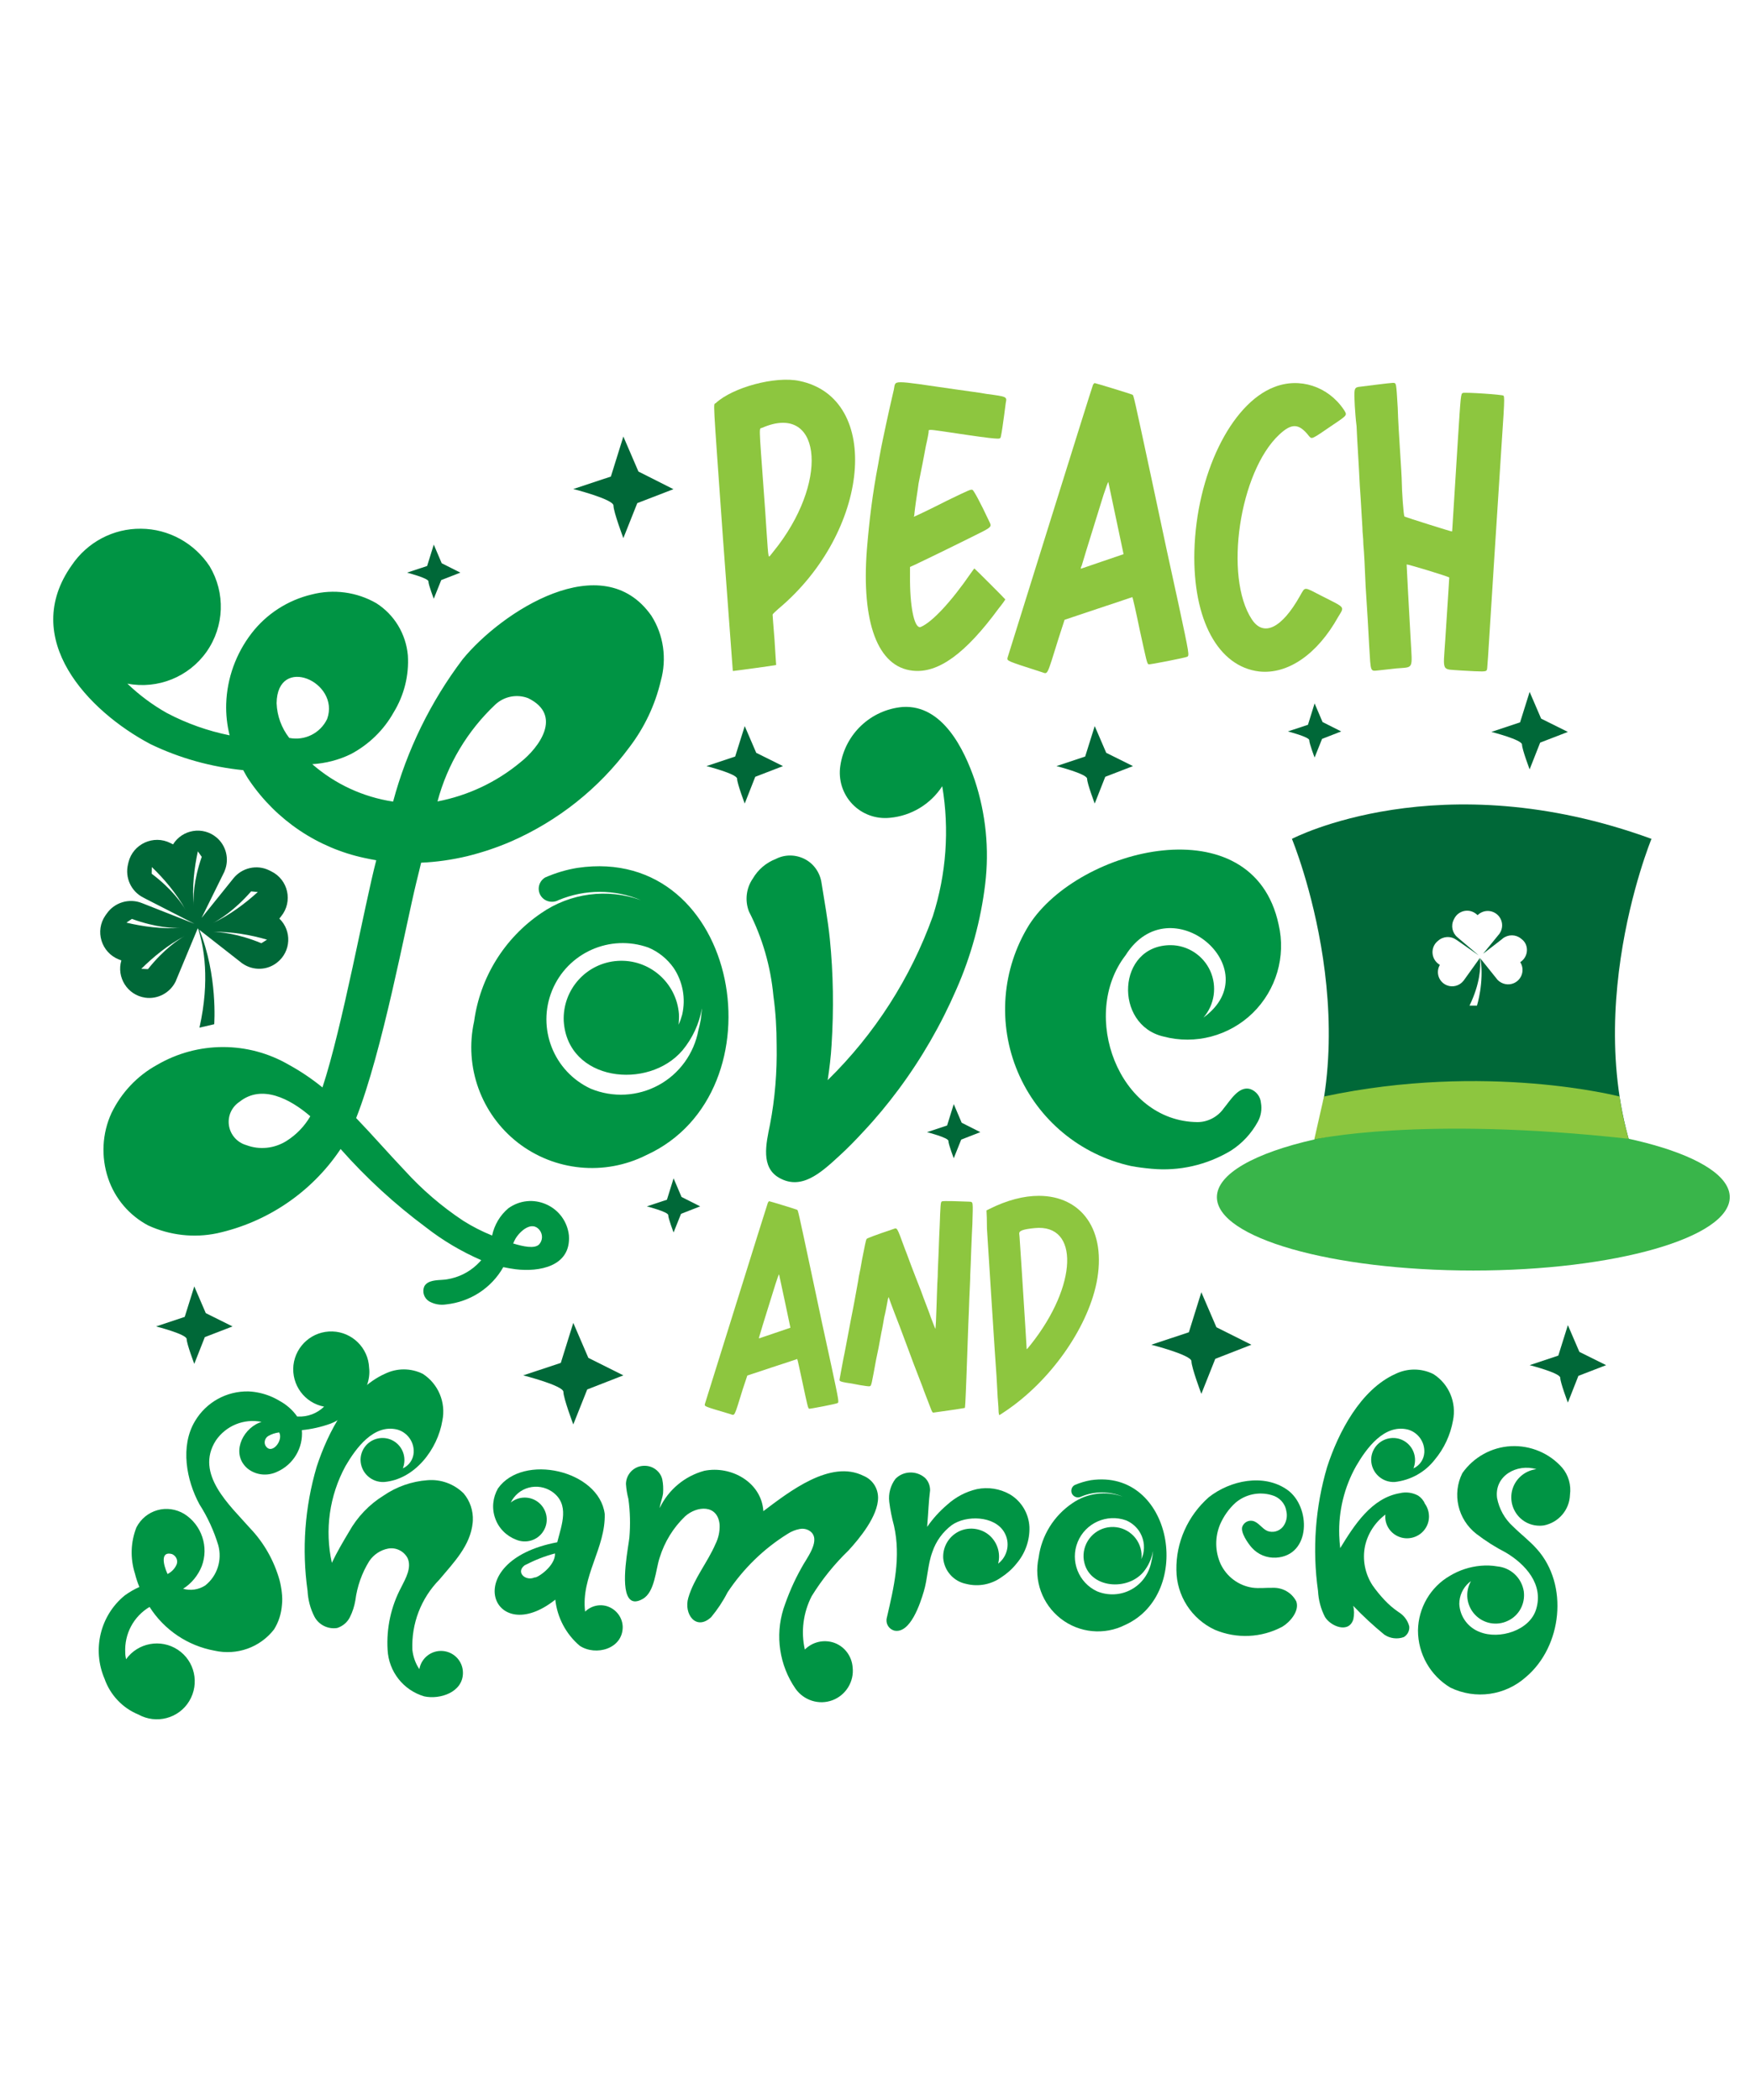 <?xml version="1.0" encoding="utf-8"?>
<!-- Generator: Adobe Illustrator 18.0.0, SVG Export Plug-In . SVG Version: 6.00 Build 0)  -->
<!DOCTYPE svg PUBLIC "-//W3C//DTD SVG 1.1//EN" "http://www.w3.org/Graphics/SVG/1.1/DTD/svg11.dtd">
<svg version="1.1" id="Layer_1" xmlns="http://www.w3.org/2000/svg" xmlns:xlink="http://www.w3.org/1999/xlink" x="0px" y="0px"
	 viewBox="0 0 1080 1296" enable-background="new 0 0 1080 1296" xml:space="preserve">
<g>
	<path fill="#006838" d="M167.3,537.7l-1.2-0.6c-7.6-3.7-16.7-1.6-22,4.9l-1.2,1.5l-18.5,23l13.8-28c0.2-0.4,0.4-0.8,0.5-1.2
		c2.9-7.1,0.9-15.4-5-20.4l0,0c-8.5-7.2-21.2-5-26.9,4.2l-1.6-0.8c-10.4-5.3-23.1,0.5-25.9,11.8l-0.3,1.3c-2,8.2,1.9,16.7,9.4,20.5
		l1.7,0.9l29.9,15.3l-30.7-12.1l-1.8-0.7c-7.8-3.1-16.8-0.4-21.6,6.5l-0.8,1.1c-6.7,9.6-2.6,22.9,8.2,27.2l1.6,0.6
		c-3.1,10.4,3.7,21.4,14.7,23l0,0c7.7,1.1,15.2-2.9,18.7-9.8c0.2-0.4,0.4-0.8,0.5-1.2L122,573l0.3,0.2c3.5,10.9,7.4,31.5,0.8,61
		l9.1-2.1c0,0,2.3-30.2-9.2-58.3l25.8,20.2c0.3,0.3,0.7,0.5,1.1,0.8c6.4,4.3,14.9,4.1,21-0.7h0c8.8-6.8,9.3-19.7,1.5-27.2l1.1-1.4
		C180.9,556.4,177.9,542.8,167.3,537.7z M93.6,539.2l0.1-4.1c7.5,7.2,15.1,16.1,20.9,26.5C112.4,557.8,106.3,548.8,93.6,539.2z
		 M78,569.4l3.4-2.3c14.9,5.4,25.8,5.8,30.2,5.6C99.7,573.4,88.1,571.8,78,569.4z M91.3,598.1l-4.1-0.2c7.4-7.3,16.4-14.8,26.9-20.3
		C110.3,579.7,101.2,585.7,91.3,598.1z M119.5,559c-1-11.8,0.4-23.5,2.6-33.6l2.4,3.4C119.3,543.7,119.2,554.6,119.5,559z
		 M161.3,582.1c-14.7-6.1-25.6-6.9-29.9-7c11.9-0.2,23.4,1.9,33.4,4.8L161.3,582.1z M131.3,569.7c3.9-2,13.2-7.6,23.7-19.6l4.1,0.4
		C151.4,557.5,142,564.6,131.3,569.7z"/>
	<path fill="#006838" d="M772.3,829.9l-21.6-10.8l-9.3-21.6l-7.7,24.7l-23.2,7.7c0,0,24.8,6.3,24.8,10.2c0,3.9,6.1,20.1,6.1,20.1
		l8.6-21.6L772.3,829.9z"/>
	<path fill="#006838" d="M384.7,848.8l-21.6-10.8l-9.3-21.6l-7.7,24.7l-23.2,7.7c0,0,24.8,6.3,24.8,10.2c0,3.9,6.1,20.1,6.1,20.1
		l8.6-21.6L384.7,848.8z"/>
	<path fill="#006838" d="M415.6,301.9L394,291l-9.3-21.6l-7.7,24.7l-23.2,7.7c0,0,24.8,6.3,24.8,10.2c0,3.9,6.1,20.1,6.1,20.1
		l8.6-21.6L415.6,301.9z"/>
	<path fill="#006838" d="M991.2,842.5l-16.5-8.2l-7.1-16.5l-5.9,18.8l-17.7,5.9c0,0,18.9,4.8,18.9,7.8c0,2.9,4.7,15.3,4.7,15.3
		l6.5-16.5L991.2,842.5z"/>
	<path fill="#006838" d="M967.6,451.7l-16.5-8.2l-7.1-16.5l-5.9,18.8l-17.7,5.9c0,0,18.9,4.8,18.9,7.8c0,2.9,4.7,15.3,4.7,15.3
		l6.5-16.5L967.6,451.7z"/>
	<path fill="#006838" d="M699.2,472.8l-16.5-8.2l-7.1-16.5l-5.9,18.8l-17.7,5.9c0,0,18.9,4.8,18.9,7.8c0,2.9,4.7,15.3,4.7,15.3
		l6.5-16.5L699.2,472.8z"/>
	<path fill="#006838" d="M143.5,818.6l-16.5-8.2l-7.1-16.5l-5.9,18.8l-17.7,5.9c0,0,18.9,4.8,18.9,7.8c0,2.9,4.7,15.3,4.7,15.3
		l6.5-16.5L143.5,818.6z"/>
	<path fill="#006838" d="M483.2,472.8l-16.5-8.2l-7.1-16.5l-5.9,18.8l-17.7,5.9c0,0,18.9,4.8,18.9,7.8c0,2.9,4.7,15.3,4.7,15.3
		l6.5-16.5L483.2,472.8z"/>
	<path fill="#006838" d="M827.7,451.4l-11.5-5.8l-4.9-11.5l-4.1,13.2l-12.4,4.1c0,0,13.2,3.4,13.2,5.4c0,2.1,3.3,10.7,3.3,10.7
		l4.6-11.5L827.7,451.4z"/>
	<path fill="#006838" d="M605,698.7l-11.5-5.8l-4.9-11.5l-4.1,13.2l-12.4,4.1c0,0,13.2,3.4,13.2,5.4c0,2.1,3.3,10.7,3.3,10.7
		l4.6-11.5L605,698.7z"/>
	<path fill="#006838" d="M432.1,744.5l-11.5-5.8l-4.9-11.5l-4.1,13.2l-12.4,4.1c0,0,13.2,3.4,13.2,5.4c0,2.1,3.3,10.7,3.3,10.7
		l4.6-11.5L432.1,744.5z"/>
	<path fill="#006838" d="M284.1,353.4l-11.5-5.8l-4.9-11.5l-4.1,13.2l-12.4,4.1c0,0,13.2,3.4,13.2,5.4c0,2.1,3.3,10.7,3.3,10.7
		l4.6-11.5L284.1,353.4z"/>
	<g>
		<path fill="#8DC63F" d="M435,866.5c0.4-1.1,38.4-123.2,38.9-124.3c0.2-0.4,0.6-0.7,0.7-0.9c0.4,0,16.2,4.8,17.3,5.3
			c0.6,0.2,0.6,0.2,8.8,38.7c4.2,20,9.7,45.7,12.3,57.3c4.8,22.4,4.8,22.8,3.9,23.3c-1.1,0.6-17.3,3.7-17.6,3.5
			c-0.7-0.6-0.9-1.5-4-16c-1.7-7.9-3.1-14.5-3.3-14.7c0,0-7,2.4-15.4,5.1l-15.4,5.1l-2.8,8.4c-5.5,17.8-4.8,16.3-7.7,15.4
			C434.2,867.8,434.8,868,435,866.5z M468.4,826c0,0,4.4-1.5,9.7-3.3c5.3-1.8,9.7-3.3,9.7-3.3s-6.8-32.3-7-32.9
			c-0.2-0.2-1.1,2.6-2.2,5.9c-1.5,5-8.3,26.4-9.9,32.1C468.4,825.2,468.4,826,468.4,826z"/>
		<path fill="#8DC63F" d="M551,758.6c2.8-0.9,2.2-2.2,7.5,12.3c1.3,3.1,2.9,7.9,4,10.6c1.1,2.8,3.7,9.7,5.9,15.2
			c2,5.7,5,13,6.2,16.7c1.3,3.5,2.6,6.6,2.6,6.6c0.2,0.2,0.2-1.7,0.4-4c0.6-14.1,0.7-22.9,1.1-28.3c0-3.3,0.4-10.3,0.6-15.8
			c0.2-5.3,0.4-12.1,0.6-14.9c0.2-2.9,0.2-7.3,0.4-9.7c0.2-4.8,0.4-5.7,1.1-5.9c0.5-0.4,12.3,0,16.7,0.2c2.6,0.2,2.4-0.4,2,13.6
			c-0.2,3.5-0.5,10.6-0.7,15.8c-0.2,5.3-0.4,12.1-0.6,15.4c0,3.1-0.4,9.9-0.6,15.2c-0.2,5.1-0.4,12.1-0.6,15.4
			c-0.2,6.1-0.7,20.4-1.1,31c-0.7,18.9-0.9,20.9-1.1,20.9c-0.4,0.2-19.1,2.9-19.5,2.9c-0.2,0-0.5-0.4-0.7-0.7
			c-0.4-0.7-1.1-2.8-5-12.8c-0.7-2.2-2.6-6.8-3.9-10.3c-1.3-3.3-3.9-10.1-5.7-15.1c-1.8-5-4.4-11.6-5.5-14.7
			c-5-12.8-6.6-17.4-6.6-17.6c0,0-0.2,0-0.2,0.2c-0.2,0.2-0.6,2-0.9,4c-0.4,2.2-1.1,5.9-1.7,8.1c-0.4,2.2-1.1,6.6-1.8,9.7
			c-0.6,3.1-1.3,7.2-1.7,9.2c-0.4,2-1.1,5.1-1.5,7.2c-2.8,15.2-2.9,16.3-3.9,16.5c-0.4,0.2-3.1-0.2-6.1-0.7
			c-2.9-0.6-6.8-1.3-8.6-1.5c-3.3-0.6-4-0.9-4-1.8c0-0.4,1.5-7.9,2.4-13c0.4-1.7,1.1-5.5,1.7-8.6c2.9-15.8,3.5-18.2,4.2-22
			c0.4-2.2,1.3-6.6,1.8-9.7c0.5-3.1,1.5-7.7,1.8-10.3c0.6-2.6,1.5-7.3,2-10.5c1.7-8.8,2.4-12.1,2.8-12.8
			C535.4,764.1,539.4,762.5,551,758.6z"/>
		<path fill="#8DC63F" d="M609,751.6l-0.2-4.6l1.8-0.9c11-5.5,21.3-8.1,30.5-8.1c26.1,0,42.2,20.9,35.6,53.8
			c-5.9,28.5-28.8,60.8-56.5,79.3c-2.2,1.5-3.3,2.2-3.5,2.2s-0.2-0.7-0.4-1.7c0-0.9-0.2-5.1-0.6-9.4c-0.2-4.2-0.5-9.9-0.7-12.8
			c-0.6-6.8-5.7-88.3-5.9-91C609.1,757.1,609,754.2,609,751.6z M629,761.2c0.2,0.9,0.7,10.5,1.5,21.7c0.7,11,1.7,26.6,2.2,34.7
			c0.5,7.9,0.9,14.7,0.9,14.9c0,0.4,0.4,0,2.6-2.8c28.8-36.3,30.1-74.5,2.4-71.8C631.5,758.6,629,759.5,629,761.2z"/>
	</g>
	<g>
		<path fill="#009444" d="M407.8,420.2c-3.5,14.9-10.1,28.8-19.4,41c-18.8,25.4-44,45.4-73,58.1c-8.8,3.8-17.8,6.8-27.1,9.1
			c-9.3,2.2-18.8,3.6-28.4,4c-1,4.1-1.9,8-2.9,11.9C250.4,571.2,236,649,219.8,690c10.2,10.6,19.9,21.8,29.9,32.3
			c10.7,11.8,22.9,22.3,36.2,31.1c5.7,3.6,11.6,6.6,17.8,9.1c1.4-6.6,4.9-12.5,10-16.8c6.9-5,15.8-5.9,23.5-2.4
			c7.7,3.4,13,10.7,13.9,19.1c1.4,19.3-18.5,22.7-33,20.9c-2.5-0.3-5-0.8-7.5-1.3c-7.3,12.9-20.4,21.4-35.2,23
			c-3.7,0.6-7.4-0.1-10.6-1.9c-3.2-2-4.5-6.1-2.8-9.5c2.2-3.5,7.2-3.5,11.4-3.8c1.7-0.1,3.4-0.4,5.1-0.8c6.8-1.6,12.9-5.2,17.6-10.3
			c0.3-0.3,0.6-0.7,0.9-1c-12.2-5.3-23.7-12.1-34.2-20.3c-19.1-14.2-36.8-30.4-52.6-48.3l-0.4,0.6c-17.7,26.2-44.9,44.6-75.8,51.4
			c-14.3,3-29.2,1.3-42.5-4.8c-11.7-6.2-20.6-16.6-24.8-29.2c-4.4-13.2-3.7-27.6,2.1-40.2c6.1-12.6,15.9-23,28.1-29.7
			c25.2-14.7,56.3-14.7,81.5,0c7.3,4,14.2,8.7,20.6,13.9c12.2-36.8,26.1-113.2,33.2-140.2c-2.4-0.4-4.8-0.9-7.2-1.4
			c-29-6.2-54.4-23.3-71.1-47.8c-1.4-2-2.6-4.2-3.8-6.4c-19.9-2-39.3-7.4-57.3-16.1c-38.6-20.4-80.7-65-48.5-110.4
			c9.6-14.2,25.6-22.7,42.7-22.5c17.1,0.1,33,8.9,42.4,23.2c9.8,16.4,9.1,37-1.9,52.7c-11,15.6-30.1,23.3-48.9,19.7
			c7.4,7.1,15.6,13.2,24.5,18.2c12.2,6.4,25.2,11,38.6,13.7c-1.6-6.4-2.3-13-2.1-19.5c0.5-15.7,6-30.9,15.6-43.4
			c9.2-12,22.4-20.5,37.1-24c13.5-3.5,27.9-1.6,40,5.4c11.1,7.1,18.2,18.9,19.4,32.1c0.8,12.4-2.3,24.7-8.8,35.3
			c-6.1,10.9-15.2,19.7-26.2,25.6c-7.5,3.7-15.7,5.8-24,6.3c14.1,12.3,31.4,20.3,49.9,23.1c8.5-31.7,23.1-61.6,42.9-87.8
			c24-29.4,86.3-70,116.5-26.9C409.6,391.9,411.6,406.6,407.8,420.2z M191.5,688.9c-12.6-10.9-30-19.8-43.6-9
			c-4.9,3.2-7.5,8.9-6.6,14.7c0.9,5.8,5.1,10.5,10.7,12.1c8.2,3.1,17.3,2.1,24.7-2.5C182.9,700.3,187.9,695.1,191.5,688.9z
			 M170.7,434c0.3,7.8,3,15.2,7.8,21.4c9.6,1.9,19.2-2.9,23.4-11.7C210.1,420.8,171.1,403.7,170.7,434z M321.1,470.5
			c11.7-9.2,26.3-29.1,4.9-39.6c-6.9-2.7-14.8-1.2-20.3,3.9c-17.2,16.2-29.6,36.9-35.7,59.8C288.8,491,306.4,482.7,321.1,470.5
			L321.1,470.5z M318.1,764.5c-0.5,0.9-1,1.9-1.4,2.9c6.2,1.9,13.2,3.4,16,0.6c2.3-2.5,2.4-6.3,0.2-9
			C328.1,753.2,320.8,759.9,318.1,764.5z"/>
		<path fill="#009444" d="M398.8,712.9c-25.7,12.9-56.5,9.9-79.2-7.7c-22.7-17.7-33.2-46.8-27-74.9c3.7-27.1,18.7-51.3,41.3-66.7
			c18-12.5,41-15.5,61.6-8.1c-16.2-6.8-34.5-6.8-50.8,0c-3.9,2.1-8.8,0.9-11.1-2.9c-2.3-3.9-1-8.8,2.9-11.1
			c6.4-2.8,13.1-4.8,19.9-5.9C457,520.8,483.8,674.2,398.8,712.9z M433,624.4c0.1-0.7,0.2-1.4,0.2-2.1c-1.7,9.5-5.8,18.4-12,25.9
			c-21.1,24.8-71,19.2-73.3-18.1c-0.8-19.4,14-35.9,33.4-37.1c19.4-1.2,36.2,13.4,37.7,32.8c0.1,2.2,0,4.4-0.2,6.6
			c0.9-2,1.6-4.1,2.2-6.2c2.3-10,0.4-20.4-5.3-28.9c-3.9-5.5-9.3-9.9-15.5-12.5c-23.7-8.5-49.9,3.1-59.5,26.5
			c-9.5,23.3,1,50,23.9,60.6c13.6,5.6,28.9,4.8,41.8-2.2c12.9-7,21.9-19.5,24.6-33.9c0.6-2.2,1.1-4.5,1.5-6.7
			C432.8,626.5,432.8,626.6,433,624.4z"/>
		<path fill="#009444" d="M477.3,614.6c-1.7-18.2-6.8-35.9-15.1-52.1c-2.6-6.7-1.7-14.4,2.4-20.3c3.2-5.5,8.2-9.8,14.2-12.1
			c5.6-2.9,12.3-2.8,17.9,0.1c5.6,2.9,9.4,8.4,10.3,14.7c1.8,11.4,3.9,22.7,5.1,34.3c2.2,21.8,2.5,43.7,1.1,65.6
			c-0.4,7.2-1.3,14.5-2.4,21.8c29-28.4,51.2-63,64.9-101.2c8.3-25.9,10.3-53.4,5.8-80.2c-7.2,11.1-19.1,18.3-32.3,19.5
			c-8.6,0.9-17.2-2.2-23.2-8.5c-6-6.3-8.7-15-7.4-23.6c2.9-19.6,18.8-34.6,38.5-36.3c24.7-1.5,38,26.3,44.5,45.3
			c6.8,20.6,9,42.4,6.4,64c-2.7,22.4-8.7,44.4-17.8,65c-9.5,21.9-21.5,42.7-35.7,61.8c-6.7,9-13.8,17.6-21.5,25.8
			c-4.8,5.2-9.8,10.4-15.1,15.2c-11.7,10.8-23.5,21.3-37.2,13.4c-11.2-6.5-8-20.7-5.5-32.8c3.1-16.1,4.4-32.6,4.1-49
			C479.3,634.9,478.7,624.7,477.3,614.6L477.3,614.6z"/>
		<path fill="#009444" d="M628.1,661.5c-12.5-29.6-9.9-63.4,7-90.7c30.7-48,138.2-74.5,154-0.2c4.6,19.7-1.5,40.4-16,54.6
			c-14.5,14.1-35.4,19.7-55,14.5c-30.9-7.1-28.9-56.5,4.5-56.4c10.5,0.1,20,6.4,24.3,15.9c4.3,9.6,2.7,20.8-4.2,28.8
			c41.1-29.8-20.5-82.3-48.1-38.4c-28.3,36.6-4.5,102.4,44.4,102.9c6.5,0,12.6-3.3,16.3-8.6c3.9-4.6,9.1-13.9,16.3-11.8
			c3.7,1.3,6.3,4.7,6.6,8.6c0.7,3.9,0,8-1.9,11.5c-4,7.3-9.7,13.5-16.8,18c-14.7,8.8-31.8,12.7-48.8,11.1c-4.3-0.4-8.5-0.9-12.7-1.7
			C666.7,712.7,640.6,691.1,628.1,661.5z"/>
	</g>
	<g>
		<path fill="#8DC63F" d="M480.3,375.8c-1.7,1.5-3.5,3.2-3.5,3.5s0.5,7.2,1.2,15.7c0.5,8.5,1,15.4,1,15.4
			c-0.2,0.2-25.9,3.7-26.6,3.7c-0.2,0-0.2-0.5-0.2-0.7c0-0.5-2.7-36.8-6-80.8c-6.5-91.7-6-82.3-4.5-83.8
			c10.4-9.7,36.8-16.9,51.7-13.7C544.7,245.8,537,328.4,480.3,375.8z M470.4,264c-2,1-2.2-4.2,1,39.8c0.5,6,1.2,16.9,1.7,24.6
			c1.2,17.2,1,15.9,2.7,13.9c0.7-1,3-3.7,4.7-6C512.1,294,505.7,248.6,470.4,264z"/>
		<path fill="#8DC63F" d="M535,339c1.5-18.1,3.5-34.6,7-52.7c0.5-2.7,1-6,1.2-6.7c0.2-1.7,2.7-13.4,3.7-18.1
			c0.7-3.5,3.7-16.7,4.7-20.9c0.7-3.2,0-4.7,4.2-4.7c4.5,0,13.7,1.5,34.6,4.5c4.5,0.7,12.9,1.7,18.4,2.7c12.7,1.7,12.7,1.7,11.9,5.5
			c-0.2,1-0.7,6-1.5,11.2c-0.7,5.5-1.5,9.9-1.7,10.2c-0.2,0.5-0.5,0.7-1.7,0.7c-2.2,0-6.7-0.5-18.4-2.2c-15.2-2.2-20.9-3.2-23.1-3.2
			c-1.5,0-1.2,0.5-1.2,1.2c0,0.5-0.7,4.5-1.7,8.7c-1.2,6.5-2.7,14.4-4.5,23.1c-0.7,5.5-1.5,9.7-2.2,15.4c-0.2,2-0.5,4-0.5,4.5
			c-0.2,0.2-0.2,0.7-0.2,0.7c0.2,0,8.2-3.7,20.4-9.9c14.4-7,14.7-7,15.7-6.7c0.7,0,5,8,10.2,19.1c2,4.2,2.5,3.5-12.4,10.9
			c-22.6,11.2-29.1,14.2-32.6,15.9l-3.7,1.7v8.9c0.2,17.6,3,29.6,6.7,28.1c7-3,18.6-15.4,30.8-33.1c1-1.5,2-2.7,2.2-3
			c0.2,0,19.1,18.9,19.1,19.1s-1.7,2.7-4,5.5c-20.6,28.1-37.5,40.3-53.2,38.5C541.7,411.6,531.5,384.3,535,339z"/>
		<path fill="#8DC63F" d="M621.8,405.9c0.5-1.5,52-166.8,52.7-168.3c0.2-0.5,0.7-1,1-1.2c0.5,0,21.9,6.5,23.4,7.2
			c0.7,0.3,0.7,0.3,11.9,52.5c5.7,27.1,13.2,61.9,16.7,77.6c6.5,30.3,6.5,30.8,5.2,31.6c-1.5,0.7-23.4,5-23.9,4.7
			c-1-0.7-1.2-2-5.5-21.6c-2.2-10.7-4.2-19.6-4.5-19.9c0,0-9.4,3.2-20.9,7l-20.9,7l-3.7,11.4c-7.5,24.1-6.5,22.1-10.4,20.9
			C620.8,407.7,621.5,407.9,621.8,405.9z M667,351c0,0,6-2,13.2-4.5c7.2-2.5,13.2-4.5,13.2-4.5s-9.2-43.7-9.4-44.5
			c-0.2-0.2-1.5,3.5-3,8c-2,6.7-11.2,35.8-13.4,43.5C667,350,667,351,667,351z"/>
		<path fill="#8DC63F" d="M737.1,340.3c1.2-47.2,22.4-91,49.2-101.4c15.7-6.2,33.3-0.5,43,13.9c2.2,3.5,2.5,3.2-6.7,9.4
			c-13.4,9.2-12.9,8.9-14.7,7c-6.2-8-10.7-8.2-18.4-1c-24.6,22.9-34.3,87.8-16.9,114.1c7.2,10.9,18.4,5.5,29.6-14.4
			c3.5-6,2-6,13.7,0c14.7,7.5,13.9,6.2,9.9,12.9c-12.9,23.1-31.1,35.5-48.7,33.6C751.8,411.4,736.1,382.5,737.1,340.3z"/>
		<path fill="#8DC63F" d="M836.1,250.5c-0.5-9.9-0.5-11.2,2.2-11.7c4-0.5,19.6-2.5,21.1-2.5c2.5,0,2.2-0.5,3.2,15.4
			c0.2,7.5,1,19.9,1.5,27.8c0.5,7.7,1,15.9,1,17.9c0,4.2,1,20.9,1.7,21.4c1,0.5,29.1,9.4,29.3,9.2c0.2,0,0.2-3.2,3.7-57.9
			c1.7-26.1,1.7-27.1,3-27.6c1.5-0.5,24.6,1,25.1,1.7c0.5,0.7,0.5,3,0,11.7c-0.5,8.7-1.2,17.2-5.7,88.3c-4.5,70.6-4.2,68.6-4.7,69.4
			c-0.5,1-2.2,1-15.7,0.2c-12.4-1-11.2,1.5-9.9-18.4c1.7-25.6,2.5-39,2.5-39c-0.7-0.7-26.3-8.5-26.3-8c0,0.5,1.5,29.8,2.5,46.5
			c1,18.6,2,16.7-8.7,17.6c-4.2,0.5-9.2,1-10.9,1.2c-5.5,0.5-5,1.7-6-14.9c-0.7-12.7-1-18.6-2.2-36.8c-0.2-4.5-0.5-11.4-0.7-15.4
			c-0.2-4-0.5-8.7-0.7-10.4c0-1.7-0.2-5.2-0.5-8c0-2.5-0.5-8.2-0.7-12.7c-0.2-4.2-0.7-11.4-1-15.7c-0.7-14.9-1.7-28.8-2-36.8
			C836.6,258.7,836.3,253,836.1,250.5z"/>
	</g>
	<g>
		<path fill="#009444" d="M186.3,882.6c0.9,11-5.3,21.4-15.5,25.8c-5.9,2.7-12.8,2-17.9-2c-10.4-8.7-3.8-23.8,6.9-28.3
			c0.5-0.2,1.1-0.4,1.6-0.6c-10.9-2.2-22,2.4-28.2,11.5c-13.2,20.7,8.7,40,21.1,54.1c8.6,9,14.8,20,18.2,32c0.3,1.2,0.6,2.4,0.8,3.6
			c0.1,0.6,0.2,1.3,0.3,1.8c0.1,0.5,0.2,1,0.2,1.5c0-0.4-0.1-0.5,0.1,0.7c0.3,2.6,0.4,5.2,0.1,7.7c-0.4,5.4-2,10.6-4.9,15.2
			c-8.6,11.1-22.9,16.2-36.7,13.1c-16.5-3-31.1-12.8-40.1-27c-9.9,5.9-15.6,16.7-15,28.2c0,1.4,0.2,2.7,0.5,4.1
			c7.3-10.2,21.4-12.8,31.9-5.9c10.5,6.9,13.6,20.9,7.1,31.7c-6.5,10.8-20.4,14.4-31.4,8.3c-9.8-4-17.4-12.1-20.9-22.1
			C56.8,1018,61.8,997,77,984.6c2.8-2,5.8-3.8,9-5.2c-1.1-2.7-2-5.4-2.7-8.2c-3-9.4-2.7-19.5,0.9-28.6c2.7-5.2,7.3-9,12.9-10.6
			c5.6-1.6,11.6-0.7,16.6,2.3c10.8,6.8,15.3,20.4,10.8,32.3c-2.3,5.7-6.3,10.6-11.5,13.9c4.6,1.3,9.5,0.6,13.6-2
			c7.5-5.9,10.6-15.7,8.1-24.9c-2.7-8.9-6.6-17.4-11.6-25.2c-8.1-14.9-12-35.9-2.8-51.3c6.9-11.7,19.5-18.7,33.1-18.4
			c2.3,0.1,4.5,0.4,6.8,0.9c4.5,1,8.7,2.7,12.6,5.1c4.2,2.3,7.9,5.6,10.6,9.5h0.4c6,0.3,11.9-1.9,16.2-6.1
			c-12-2.3-20.2-13.4-18.9-25.6c1.4-12.1,11.8-21.2,24.1-20.8c12.2,0.4,22.1,10.2,22.6,22.4c1.8,13.9-11.7,29.9-23.8,34.5
			C198.1,880.7,192.3,882,186.3,882.6z M106.2,959.1c-7.1-2-5.7,6-2.8,12.3c2.5-1.3,4.5-3.3,5.6-5.9
			C110,963,108.7,960.2,106.2,959.1z M163.7,891.9c3.6,6.7,11.4-2.8,8.6-7.9c-2.4,0.3-4.6,1-6.7,2.2
			C163.7,887.3,162.8,889.8,163.7,891.9L163.7,891.9z"/>
		<path fill="#009444" d="M271.2,974.8c-11.4,11.6-17.4,27.3-16.7,43.5c0.5,4.2,1.9,8.3,4.3,11.8c1.2-6.9,7.5-11.8,14.5-11.2
			c7,0.6,12.4,6.4,12.4,13.5c0,12-14.2,16.6-23.9,14.5c-12.9-3.8-21.9-15.3-22.6-28.7c-0.8-13.4,2.1-26.8,8.4-38.6
			c2.9-5.7,6.6-12.3,3.9-18.1c-2.3-4.3-7.2-6.7-12-5.8c-4.7,0.9-8.9,3.7-11.6,7.7c-4.6,7.4-7.5,15.7-8.6,24.3
			c-0.6,3.5-1.7,7-3.3,10.2c-1.6,3.3-4.5,5.7-7.9,6.8c-5.7,0.9-11.3-1.9-14-6.9c-2.6-5-4-10.5-4.3-16.1c-3.6-25.6-1.7-51.6,5.6-76.4
			c6.9-21.3,20.6-47.8,42.2-57.5c7.4-3.6,16-3.6,23.4,0.1c9.5,6.2,14.3,17.6,12,28.8c-2.9,17.7-17,36.3-35.9,37.9
			c-3.8,0.2-7.4-1.1-10.2-3.7c-2.8-2.6-4.3-6.1-4.4-9.9c0-5.5,3.3-10.4,8.3-12.5c5.1-2.1,10.9-1,14.8,2.9c3.9,3.9,5,9.7,3,14.8
			c3.9-1.8,6.4-5.5,6.7-9.7c0.4-6.6-3.9-12.6-10.3-14.3c-14.5-3.4-25.4,11.6-31.8,22.6c-9.9,18.2-12.9,39.4-8.4,59.7
			c3.1-6.6,6.9-13,10.6-19.2c5.1-9.1,12.4-16.8,21.3-22.3c8-5.5,17.4-8.8,27.1-9.5c8.3-0.7,16.4,2.3,22.3,8.1c4,4.7,6,10.8,5.7,16.9
			c0,0.4-0.1,0.9-0.1,1.3C290.3,953.9,280,964.3,271.2,974.8z"/>
		<path fill="#009444" d="M357.8,1015.7c-8.5-7.2-13.9-17.4-15.1-28.5c-38.8,30.9-60.4-23.8,1.2-35.4c2.7-10.8,8-23.5-3.3-31.3
			c-4.2-2.8-9.4-3.7-14.3-2.4c-4.9,1.3-8.9,4.7-11.1,9.2c5.1-4.2,12.6-4.1,17.6,0.3c5,4.4,6.1,11.8,2.5,17.4
			c-3.5,5.6-10.6,7.8-16.8,5.2c-6-2.3-10.8-7.1-12.9-13.2c-2.2-6.1-1.5-12.8,1.7-18.4c15.4-21.9,62.4-11.3,65.9,15.7
			c0.6,21-14.8,38.7-12.1,60.3c3.9-3.8,9.7-5,14.7-2.9c5,2.1,8.4,6.9,8.5,12.4C384.3,1017.6,367.7,1022.2,357.8,1015.7z
			 M342.5,958.7c-6.5,1.7-12.7,4.2-18.7,7.3c-5.8,4.4,0.7,10,6.1,7.5C331.3,974.1,342.9,966.5,342.5,958.7z"/>
		<path fill="#009444" d="M388.4,949c0.7-8,0.5-16.1-0.6-24c-0.8-3-1.3-6.1-1.5-9.2c0.1-5.6,4.3-10.4,9.9-11.1
			c2.5-0.3,5.1,0.1,7.3,1.4c2.6,1.5,4.5,3.9,5.2,6.8c0.6,2.9,0.7,5.8,0.5,8.7c-0.4,3.1-1.7,6-2.1,9.1c5.4-11.3,15.4-19.7,27.5-23
			c16.6-3.4,35.4,7.1,36.5,24.9c16.1-12.1,41.4-32,61.8-21.8c5.4,2.2,8.9,7.4,9,13.3c0.1,11.5-11.6,25.5-18.2,32.7
			c-8.7,8.4-16.4,17.9-22.8,28.3c-5.2,10.2-6.7,21.8-4.2,32.9c4.8-4.8,11.9-6.4,18.3-4.1c6.4,2.4,10.7,8.3,11.2,15.1
			c1,8.8-4.2,17.2-12.5,20.3c-8.3,3.1-17.7,0.1-22.8-7.2c-9.9-14.4-12.6-32.6-7.4-49.2c2.9-8.7,6.5-17.1,11-25.1
			c2.8-5.5,11.6-16.1,6.5-21.9c-1.9-2-4.7-2.8-7.4-2.3c-2.7,0.5-5.2,1.5-7.5,3c-14.8,9.2-27.4,21.5-37.1,36.1
			c-2.8,5.5-6.2,10.6-10.1,15.3c-9.3,8.7-17.1-1.9-14.1-12c3.5-11.9,11.8-21.7,16.7-33c1.9-3.8,2.8-7.9,2.6-12.1
			c-1.2-12.7-14.1-11.6-21.3-5.1c-7.3,7-12.7,15.8-15.7,25.5c-2.5,7.4-2.9,21.3-10.5,25.5c-4.2,2.4-6.9,1.7-8.5-0.6
			C382.7,978.7,388,953.6,388.4,949z"/>
		<path fill="#009444" d="M570.8,912c2.1,2,3.2,4.8,3.2,7.7c-0.9,6.9-1.1,14-1.7,20.9c0,0.6-0.1,1.1-0.1,1.7
			c3.5-5.1,7.7-9.7,12.4-13.7c5.2-4.7,11.4-8,18.3-9.6c6.9-1.4,14.1-0.3,20.3,3.2c7.1,4.2,11.7,11.8,12.1,20.1
			c0.3,8.3-2.6,16.4-8,22.7c-2.6,3.3-5.8,6.1-9.3,8.4c-6.3,4.5-14.2,6-21.7,4.1c-7.7-1.5-13.5-8-14.2-15.8
			c-0.4-6.8,3.2-13.2,9.3-16.4c6-3.1,13.4-2.4,18.7,1.8c5.3,4.3,7.6,11.3,5.9,17.9c6-4.6,7.6-13,3.7-19.5
			c-6.1-10.2-23.5-10.5-32.3-4.3c-5.6,4.2-9.8,10-12,16.6c-2.9,7.8-2.9,16.5-5.3,24.4c-2.1,7.1-8.3,26.4-18.3,24.1
			c-3.4-1-5.4-4.5-4.5-7.9c4.4-19,8.8-37.3,4.4-56.9c-1.3-4.8-2.3-9.7-2.9-14.7c-0.6-5,0.8-10.1,3.8-14.1
			C557.4,907.7,565.5,907.4,570.8,912z"/>
		<path fill="#009444" d="M694.4,1002.8c-12.9,6.5-28.4,5-39.8-3.9c-11.4-8.9-16.7-23.5-13.6-37.7c1.8-13.6,9.4-25.8,20.8-33.5
			c9.1-6.3,20.6-7.8,31-4.1c-8.2-3.4-17.4-3.4-25.5,0c-2,1.1-4.4,0.4-5.6-1.5c-1.1-1.9-0.5-4.5,1.5-5.6c3.2-1.4,6.6-2.4,10-3
			C723.6,906.2,737.1,983.4,694.4,1002.8z M711.5,958.3c0-0.3,0.1-0.7,0.1-1.1c-0.9,4.8-2.9,9.3-6,13c-10.6,12.5-35.7,9.7-36.9-9.1
			c-0.4-9.8,7.1-18.1,16.8-18.7c9.8-0.6,18.2,6.7,19,16.5c0.1,1.1,0,2.2-0.1,3.3c0.4-1,0.8-2.1,1.1-3.1c1.2-5,0.2-10.3-2.7-14.5
			c-2-2.8-4.7-5-7.8-6.3c-11.9-4.3-25.1,1.6-29.9,13.3c-4.8,11.7,0.5,25.2,12,30.5c6.8,2.8,14.6,2.4,21-1.1c6.5-3.5,11-9.8,12.4-17
			c0.3-1.1,0.5-2.3,0.7-3.4C711.4,959.4,711.4,959.4,711.5,958.3z"/>
		<path fill="#009444" d="M746,924c13.2-10.4,33.9-14.8,48.4-4.6c14.6,10.2,14.9,40.6-6.9,41.9c-5.7,0.3-11.1-1.9-14.9-6.1
			c-2.4-2.7-7.2-9.5-5.9-13.1c1-2.5,3.6-4,6.3-3.5c3.6,0.7,5.7,4.7,9.1,6.2c3.4,1.3,7.2,0.3,9.6-2.5c2.2-2.8,3-6.5,2.1-10
			c-0.8-4.7-4.4-8.4-9-9.6c-7.8-2.3-16.2-0.5-22.3,4.7c-4.1,3.7-7.3,8.3-9.5,13.3c-3.3,7.9-3.2,16.7,0.3,24.5
			c3.7,7.8,11,13.3,19.5,14.6c4.2,0.6,8.5,0,12.7,0.1c6.1-0.2,11.7,3,14.5,8.4c2.1,5.9-3.9,12.8-8.6,15.6
			c-12.9,6.9-28.2,7.6-41.7,1.9c-14.4-6.7-23.6-21.1-23.7-36.9C725.7,951.9,733,935.5,746,924z"/>
		<path fill="#009444" d="M896.7,876.7c-1.6,8.9-5.5,17.3-11.3,24.2c-6,7.7-14.9,12.6-24.6,13.7c-3.8,0.2-7.4-1.1-10.2-3.7
			c-2.8-2.6-4.3-6.1-4.4-9.9c0-5.5,3.3-10.4,8.3-12.5c5.1-2.1,10.9-1,14.8,2.9c3.9,3.9,5,9.7,3,14.8c3.9-1.8,6.4-5.5,6.7-9.7
			c0.4-6.6-3.9-12.6-10.3-14.3c-14.5-3.4-25.4,11.6-31.8,22.6c-7.3,13-10.9,27.8-10.4,42.7c0.1,2.7,0.3,5.3,0.6,7.9
			c8.7-14.2,19.3-30.9,36.8-33.9c3.8-0.9,7.8-0.4,11.3,1.5c1.8,1.2,3.3,2.9,4.1,4.9c3.4,4.7,3.5,11.2,0,15.9
			c-3.4,4.7-9.6,6.7-15.1,4.9c-5.6-1.8-9.4-7-9.3-12.9c0-0.4,0.1-0.8,0.1-1.1c-6.4,4.8-10.9,11.7-12.6,19.5c-1.7,8.3,0,17,4.6,24.1
			c2.2,3.2,4.7,6.2,7.3,9c2.6,2.8,5.5,5.3,8.7,7.5c3.3,2,5.8,5.2,6.7,8.9c0.3,2.6-1,5.2-3.3,6.6c-4,1.5-8.6,0.9-12.1-1.5
			c-6.7-5.5-13.2-11.5-19.2-17.8c0.7,2.7,0.7,5.5,0.1,8.3c-2.7,9-14,4.4-17.5-1.4c-2.6-5-4-10.5-4.3-16.1
			c-3.6-25.6-1.7-51.6,5.6-76.4c6.9-21.3,20.6-47.8,42.2-57.5c7.4-3.6,16-3.6,23.4,0.1C894.2,854.1,899,865.5,896.7,876.7z"/>
		<path fill="#009444" d="M968.9,922.5c-0.3,9.3-7,17.1-16.1,18.9c-6.3,0.9-12.5-1.5-16.4-6.5c-3.9-5-4.8-11.7-2.4-17.5
			c2.4-5.8,7.8-9.9,14.1-10.7h0.1c-12-3.6-26.1,4-24.3,17.8c1.3,6.7,4.7,12.9,9.8,17.5c4.8,4.8,10.3,8.9,14.8,14
			c19.8,22.1,15.5,60.1-6.7,78.9c-12.8,11.5-31.2,14.1-46.7,6.6c-12.4-7.4-20-20.8-20-35.3c0.2-13.9,7.7-26.8,19.7-33.7
			c5.8-3.5,12.3-5.6,19-6.2c3.4-0.3,6.9-0.2,10.3,0.4c8.3,0.8,15,7.1,16.3,15.4c1,7.6-2.9,15-9.9,18.2c-6.9,3.3-15.1,1.7-20.3-3.9
			c-5.2-5.6-6.2-13.9-2.4-20.6c-0.4,0.3-0.8,0.6-1.2,0.9c-3.8,3.3-6,8.1-6,13.2c0.4,7.8,5.4,14.6,12.7,17.3c12,4.8,30.7-0.9,34.7-14
			c4.8-15.5-6.7-27.9-18.6-35c-6.4-3.3-12.6-7.2-18.3-11.6c-11.4-8.9-15.1-24.6-8.6-37.5c6.9-9.8,18-16,30-16.6
			c12-0.6,23.7,4.3,31.6,13.3C968,910.4,969.7,916.5,968.9,922.5z"/>
	</g>
	<g>
		<path fill="#006838" d="M1019.2,517.7c-130.9-47.8-221.9,0-221.9,0s51.2,123.2,0,221.1c-6.8,13,221.9,0,221.9,0
			C968.5,640.6,1019.2,517.7,1019.2,517.7z M938.9,593.3l-0.7,0.5c2.9,4.5,1.2,10.6-3.8,12.9c-3.5,1.6-7.6,0.7-10.2-2
			c-0.1-0.2-0.3-0.3-0.4-0.5l-10.1-12.6c2.3,14.8-2.2,29-2.2,29h-4.6c6.5-13.4,7-23.7,6.5-29.3l-0.1-0.1l-9.9,13.8
			c-0.1,0.2-0.3,0.3-0.4,0.5c-2.4,2.9-6.5,4-10,2.6c-5.1-2-7.1-8-4.4-12.6l-0.7-0.5c-4.7-3.3-5.2-10.1-0.9-14l0.5-0.4
			c3.1-2.8,7.7-3.1,11.1-0.7l0.8,0.5l13.3,9.3l-12.6-10.7l-0.7-0.6c-3.2-2.7-4.1-7.2-2.2-10.9l0.3-0.6c2.6-5.1,9.3-6.5,13.7-2.7
			l0.7,0.6c3.8-3.8,10.1-3.4,13.4,1c2.3,3.1,2.3,7.3,0.1,10.4c-0.1,0.2-0.2,0.3-0.4,0.5l-9.7,11.9l11.5-8.9l0.7-0.6
			c3.3-2.5,7.9-2.5,11.1,0.1l0.5,0.4C943.5,582.9,943.4,589.8,938.9,593.3z"/>
		<path fill="#39B54A" d="M1067.5,738.8c0,25-70.9,45.3-158.3,45.3S751,763.9,751,738.8c0-14.4,23.5-27.3,60.2-35.6
			c27-6.1,61-9.7,98-9.7C996.6,693.5,1067.5,713.8,1067.5,738.8z"/>
		<path fill="#8DC63F" d="M1005.1,702.8c0,0-4-13.5-5.6-26.1c0,0-82.1-21.4-182.4,0l-6,26.5C811.2,703.2,876.1,688.5,1005.1,702.8z"
			/>
	</g>
</g>
</svg>
